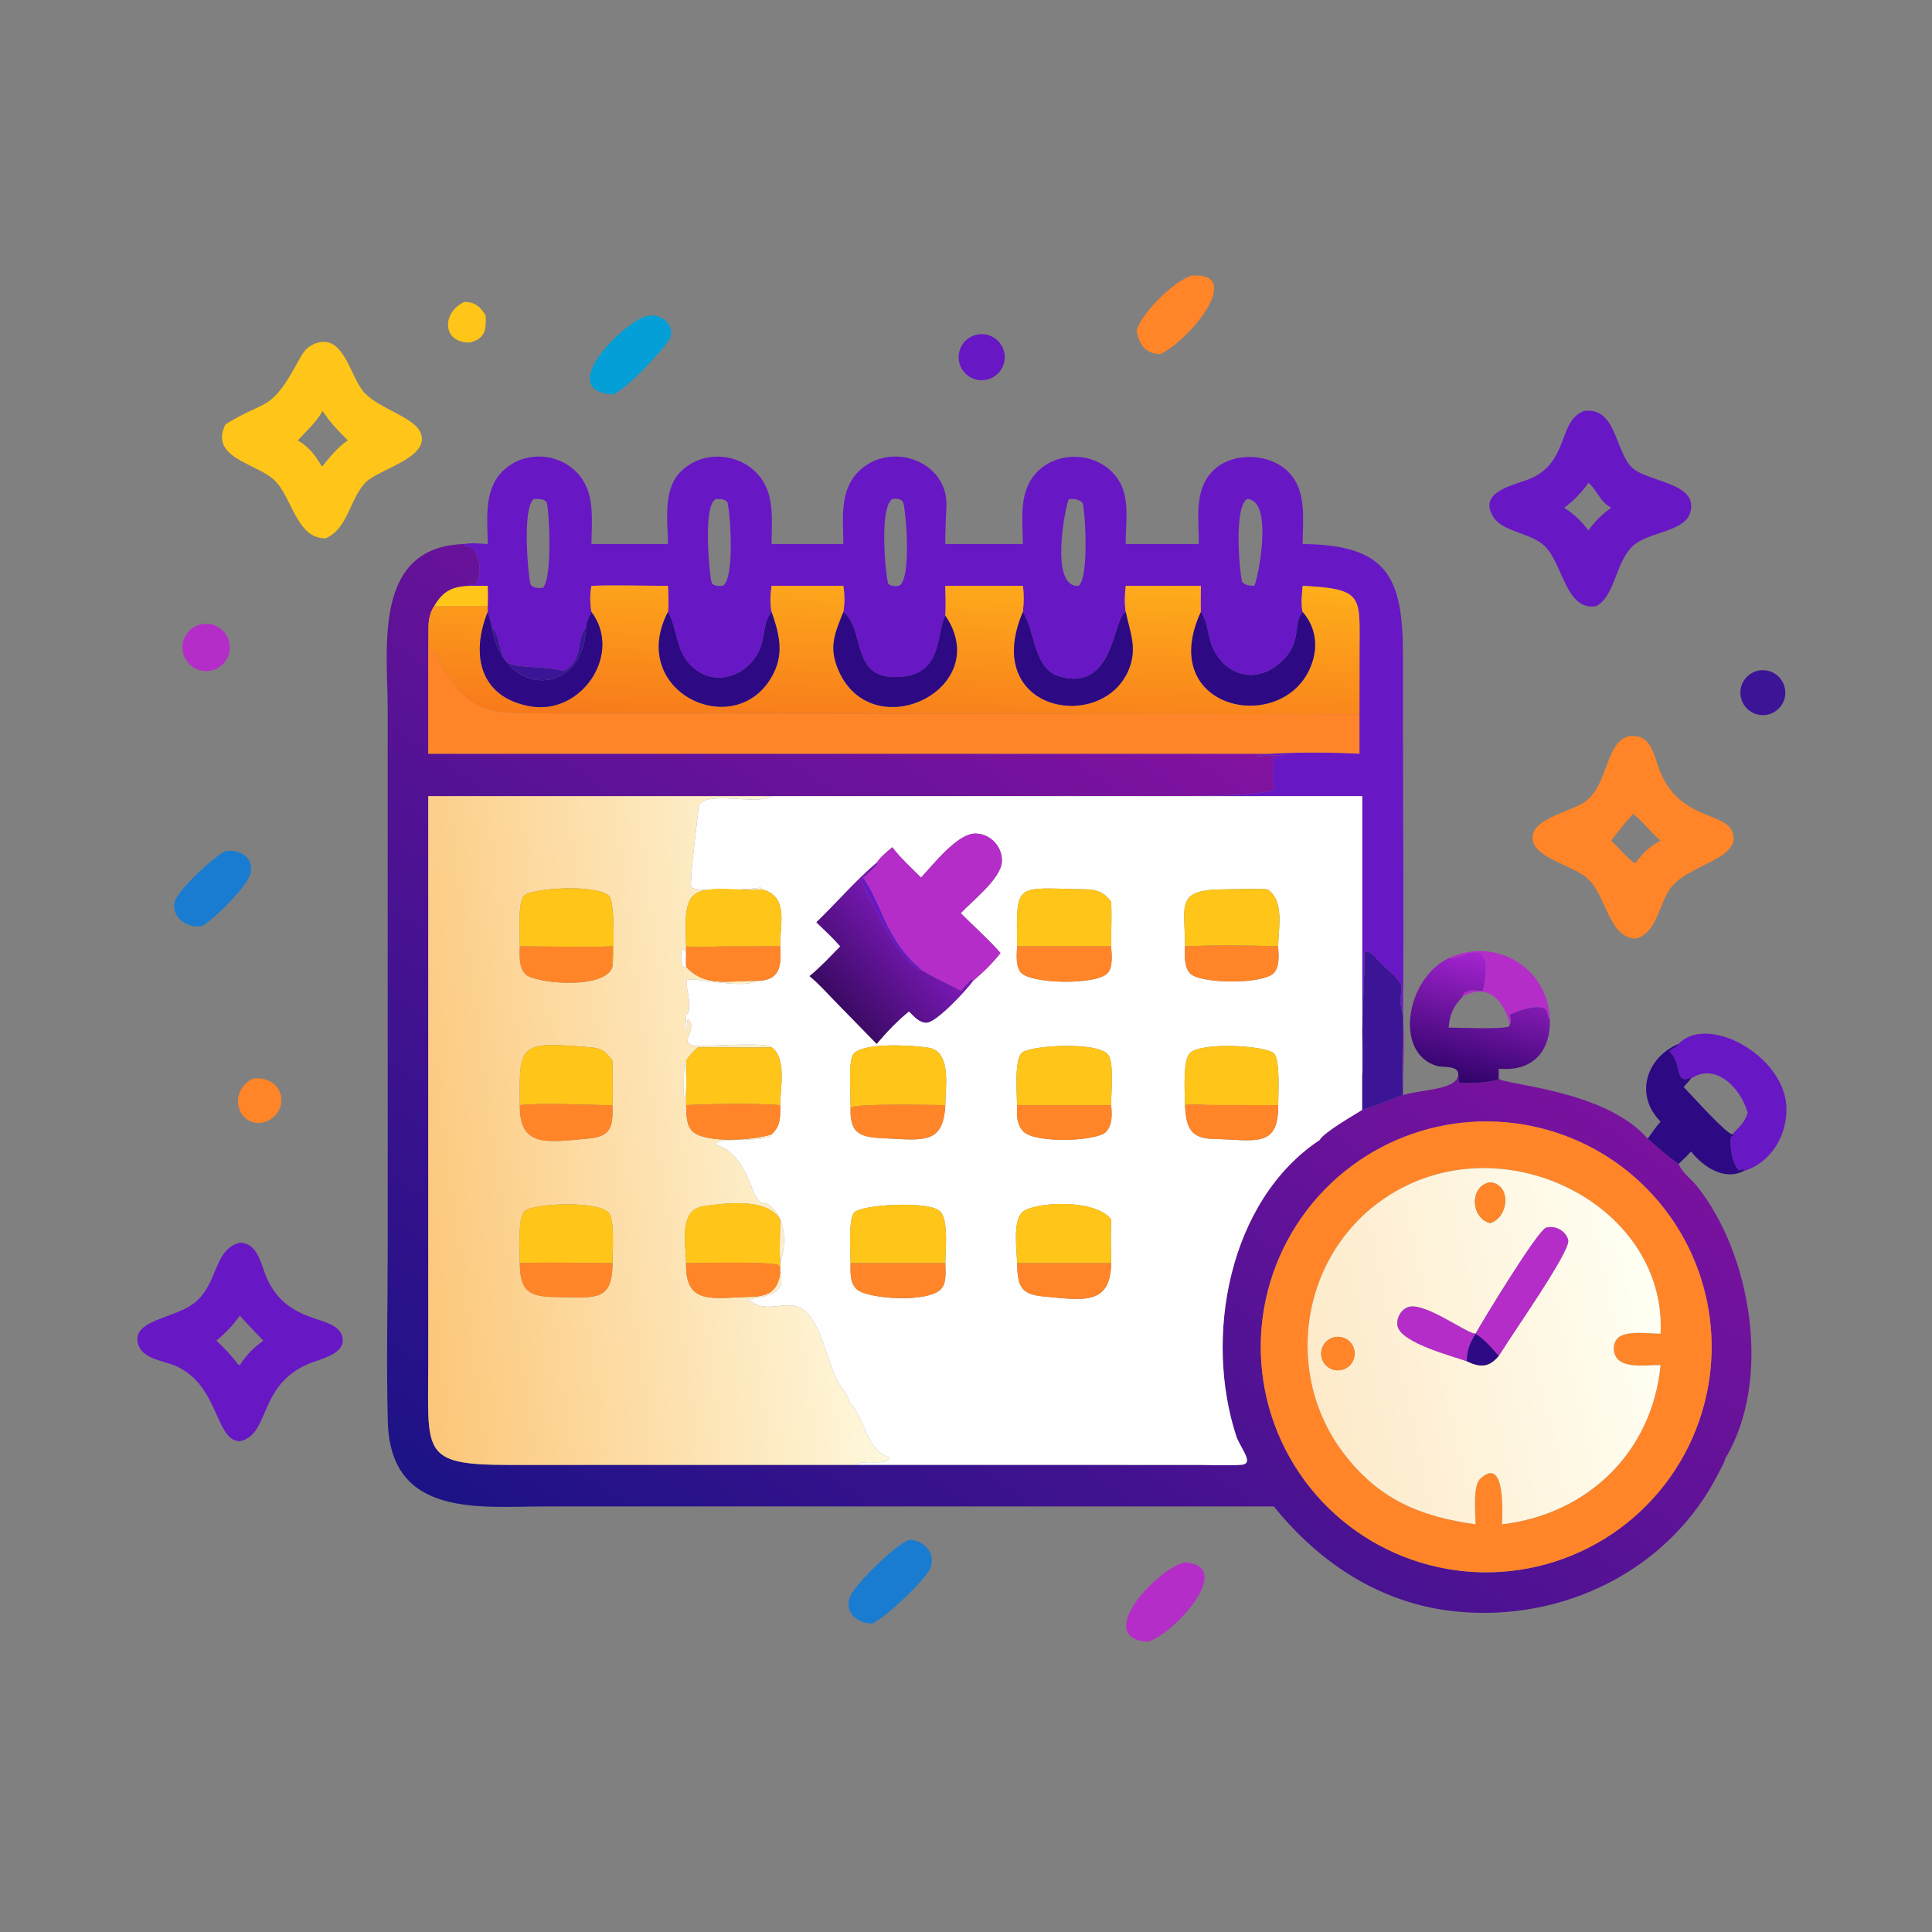 <svg xmlns="http://www.w3.org/2000/svg" width="1024" height="1024"><rect width="100%" height="100%" fill="#808080" stroke="none"/><path fill="#FF8528" d="M602.404 175.35c2.316-9.39 20.988-27.45 29.428-29.29 28.642-1.692-2.404 35.488-17.216 41.722-7.87-.694-10.638-4.936-12.212-12.431z"/><path fill="#FFC518" d="M249.042 181.553c-14.794.246-15.058-15.982-2.914-21.514 5.502-.068 8.544 2.543 11.292 7.25.276 7.644-.182 12.143-8.378 14.264z"/><path fill="#049FD6" d="M324.618 209.088c-32.068-2.29 9.178-41.577 19.544-41.8 8.036-1.063 13.96 6.874 10.616 12.618-3.174 5.455-23.5 27.416-30.16 29.182z"/><path fill="#6817C5" d="M522.24 201.362q-.298.048-.598.08-.298.032-.6.05-.3.018-.602.022-.302.002-.602-.01-.302-.012-.602-.038t-.6-.068q-.298-.042-.594-.098t-.588-.128q-.294-.07-.582-.156-.29-.084-.574-.184-.286-.098-.564-.212-.28-.114-.554-.24-.272-.128-.54-.268-.266-.14-.526-.293-.26-.153-.512-.319-.25-.166-.494-.344-.244-.178-.478-.368-.234-.19-.458-.391t-.438-.413q-.214-.212-.418-.435-.204-.222-.396-.454-.192-.232-.374-.474-.18-.24-.348-.49-.168-.25-.324-.509-.156-.258-.3-.523-.142-.265-.272-.537-.13-.272-.246-.55-.116-.279-.218-.562-.102-.284-.19-.572-.09-.288-.162-.58-.074-.293-.134-.588-.06-.296-.104-.594t-.074-.598q-.03-.3-.046-.601-.014-.301-.014-.603 0-.301.014-.602t.044-.601q.03-.3.074-.598t.104-.594q.058-.295.132-.588.074-.292.162-.58.086-.289.188-.572.102-.284.218-.562.116-.279.246-.55.13-.273.272-.539.142-.265.298-.523t.324-.508q.168-.25.35-.492.18-.242.372-.474.192-.232.394-.455.204-.222.418-.435.214-.212.438-.413.224-.202.458-.392t.478-.368q.242-.179.494-.345.252-.166.51-.32.26-.153.526-.293.268-.141.54-.268.274-.127.554-.241.278-.113.562-.213.286-.1.574-.185.29-.086.582-.157.294-.07.59-.127.296-.057.594-.099.296-.041.592-.068.296-.027.594-.04.298-.012.596-.01t.594.019q.298.016.594.047t.59.077q.296.045.588.105.29.06.58.134.288.074.572.162.286.088.566.19.28.101.554.217.274.115.544.243.268.129.53.27.262.142.518.296.254.154.502.32.246.167.484.345.24.178.47.368.23.19.45.39t.43.412q.21.21.41.432.198.221.388.452.188.23.366.47.176.24.342.487.164.248.318.504.152.255.292.518.142.263.268.532.128.27.242.545.114.275.214.555.1.28.188.566.086.285.158.574.074.288.132.58.058.293.102.587.044.295.074.591.03.297.044.594.016.298.016.596.002.297-.012.595t-.042.594q-.028.297-.072.591-.042.295-.1.588-.056.292-.128.581-.072.29-.156.575-.086.285-.186.566-.098.281-.21.557-.114.276-.24.545-.126.27-.264.534-.14.263-.292.52-.152.256-.316.505-.164.248-.34.489-.176.24-.364.471-.186.232-.386.454-.198.222-.406.434-.21.212-.43.414-.218.201-.448.392-.228.19-.466.37-.238.18-.484.347-.246.167-.502.323-.254.155-.514.297-.262.144-.53.272-.268.13-.542.248-.274.116-.554.218-.28.104-.564.194-.284.088-.572.164-.288.074-.58.136-.292.062-.586.108z"/><path fill="#FFC518" d="M119.515 224.892c22.59-13.946 23.683-5.776 39.322-34.77 2.525-4.68 4.696-6.994 9.779-8.569 14.112-3.539 17.024 18.661 24.654 26.729 7.842 8.29 25.384 12.626 29.312 20.398 6.854 13.56-21.844 19.844-28.827 27.034-8.438 8.686-9.293 24.666-21.224 29.602-15.52.254-17.732-22.236-27.327-31.034-9.662-8.858-34.46-11.684-25.69-29.39zm51.473-7.058c-3.41 5.932-8.506 10.618-13.156 15.558 4.67 2.826 8.26 6.468 11.085 11.142l1.571 2.566.5-.102c4.073-5.054 7.969-9.89 13.375-13.606-4.996-4.928-9.51-9.648-13.375-15.558z"/><path fill="#6817C5" d="M846.138 321.254c-16.33 2.864-17.67-22.734-27.692-32.104-7.136-6.674-21.726-7.286-26.702-14.766-8.728-13.122 9.168-16.918 17.716-20.05 22.626-8.288 15.864-31.404 30.172-36.5 16.6-2.254 16.264 19.968 24.724 29.338 7.754 8.59 36.256 8.094 31.506 24.526-2.946 10.192-22.422 10.296-30.18 17.476-9.694 8.97-9.372 26.244-19.544 32.08zm-4.226-65.39c-3.538 5.126-7.85 9.504-12.816 13.266 5.25 3.348 9.036 7.082 12.816 12.008 3.532-4.972 7.11-8.498 12.08-12.008-6.376-3.574-7.39-9.33-12.08-13.266zm-595.784 32.474c3.872-.758 8.434-.178 12.374 0-.076-12.94-2.25-28.286 7.67-38.354 10.686-10.846 28.892-10.56 39.46.336 10.072 10.384 7.94 24.784 7.842 38.018h40.544c-.076-12.57-2.818-28.93 6.92-38.504 11.184-10.992 29.788-10.142 40.378 1.152 9.598 10.238 7.644 24.464 7.636 37.352h38.058c-.07-13.168-2.24-28.044 7.918-38.294 16.536-16.686 47.674-5.926 46.7 18.26-.27 6.722-.644 13.298-.608 20.034h41.118c-.094-13.396-2.514-28.282 7.996-38.62 10.718-10.542 29.312-9.988 39.624.792 10.122 10.582 6.762 24.644 6.896 37.828h38.748c.054-13.03-2.716-28.31 7.252-38.574 10.296-10.602 30.66-9.806 40.658.814 9.402 9.99 7.19 25.172 7.104 37.76 44.58.462 53.198 17.024 53.196 58.946l-.01 42.742c-.012 48.65.558 97.368-.012 146.012v1.806c-4.984-16.05 6.732-11.35-10.978-26.538-1.498-1.284-7.356-9.258-9.286-6.192-.174 13.772-1.098 27.266-1.27 40.694-.098 7.766.936 16.376-.028 24.008V421.982H554.634c.5-.43 58.622.26 71.604-.05 9.658-.232 47.97-.044 49.244-4.284-2.632-6.604 1.418-12.644-1.504-14.994 1.862-2.61 5.118-2.304 8.034-2.558-7.72-.092-26.814 2.018-8.786-.598 12.584-.852 34.884-.782 47.308 0v-20.962l.036-32.192c-.014-30.348 2.904-34.15-30.154-35.84-.288 4.338-1.05 9.56 0 13.83-5.86 6.734.932 17.582-14.082 28.68-14.448 10.678-30.972 2.076-35.198-14.518-1.222-4.804-1.648-10.036-4.646-14.162-.236-4.614.016-9.216 0-13.83h-39.836c-.486 4.81-.706 9.026 0 13.83-7.018 3.718-5.864 41.83-34.374 34.438-14.806-3.84-13.248-23.802-20.142-34.438.552-4.81.654-9.038 0-13.83H501.02c.15 5.26.358 10.496 0 15.752-5.106 10.338-1.114 31.694-25.18 32.608-25.38.964-16.882-24.676-28.83-34.53.77-4.89.698-8.942 0-13.83h-38.058c-.666 4.912-.886 8.932 0 13.83l-.38.488c-3.528 4.614-3.256 10.138-4.636 15.57-3.984 15.684-22.272 24.832-35.704 14.156-10.706-8.51-8.762-21.29-14.214-30.214.592-4.516.196-9.286 0-13.83-13.48.02-27.08-.478-40.544 0-.848 4.93-.798 8.888 0 13.83-1.376 2.686-2.834 5.474-2.912 8.56-5.756 5.748-.474 15.682-11.552 22.832-9.392-2.874-24.138-1.41-29.212-4.168-5.496-2.99-4.504-15.398-8.976-18.664-.626-2.938-1.3-5.73-2.32-8.56v-3.08c.126-3.6.138-7.15 0-10.75-3.144-.09-6.314-.004-9.46 0l-.46-.534.35-.424 2.662.09c3.76-2.092 4.182-19.93-4.736-20.188l-.678-.016-.052-1.094zm133.434-23.852c-7.586 2.98-3.2 43.122-2.304 44.498 1.18 1.812 3.914 1.68 5.84 1.52 6.468-3.736 3.976-39.044 2.448-44.354-1.634-1.67-3.164-1.64-5.414-1.662l-.57-.002zm-96.63 0c-6.618 5.136-2.648 44.144-1.614 45.448 1.476 1.86 4.196 1.86 6.356 1.632 5.256-4.612 3.494-41.424 2.022-45.496-1.818-1.782-3.664-1.61-6.056-1.594l-.708.01zm190.022 0c-7.4 4.824-3.24 43.454-2.122 44.884 1.104 1.412 4.046 1.364 5.738 1.134 6.974-3.928 3.316-42.348 2.062-44.408-1.196-1.958-3.68-1.876-5.678-1.61zm188.126 0c-7.146 3.888-4.26 38.19-2.69 43.916 1.694 1.998 3.93 1.964 6.318 2.102 1.53-1.134 10.942-45.398-3.628-46.018zm-94.504 0c-1.62 2.13-10.79 47.186 5.064 46.018 5.654-3.86 3.602-39.822 2.128-43.926-2.132-2.2-4.384-2.1-7.192-2.092z"/><defs><linearGradient id="a" gradientUnits="userSpaceOnUse" x1="169.131" y1="434.385" x2="333.799" y2="195.045"><stop offset="0" stop-color="#1C1286"/><stop offset="1" stop-color="#8412A1"/></linearGradient></defs><path fill="url(#a)" transform="scale(2)" d="M337.588 399.223l-193.022-.001c-17.214.002-41.09 3.151-41.786-22.402-.422-15.484-.032-31.083-.032-46.58l-.006-142.182c0-16.341-4.088-43.208 20.322-43.889l.026.547.339.008c4.459.129 4.248 9.048 2.368 10.094l-1.331-.045-.175.212.23.267c-4.773.189-7.094 1.41-9.453 5.375-2.172 3.09-1.358 7.221-1.577 10.805v28.317h223.122c-9.014 1.308.533.253 4.393.299-1.458.127-3.086-.026-4.017 1.279 1.461 1.175-.564 4.195.752 7.497-.637 2.12-19.793 2.026-24.622 2.142-6.491.155-35.552-.19-35.802.025H113.491l.005 150.121c-.001 23.752-2.093 27.097 21.168 27.101l92.177-.007.078-.002 90.458.011c3.756.012 7.606.229 11.351-.011 3.698-.156.62-3.523-.983-7.236-8.829-26.495-2.172-62.789 21.969-78.845 1.157-2.089 9.002-6.535 11.3-8.002 3.624-1.017 7.246-2.616 10.781-3.922-.401-7.016.033-14.231 0-21.277v-.903c.426 7.311-.009 14.839 0 22.18 4.811-1.488 14.149-1.304 14.666-5.291l.1 1.927c2.497.505 7.679-.008 10.155-.587l.466-.405c1.261 1.668 28.155 2.876 39.471 15.915 1.097 1.093 7.241 6.276 8.21 6.679.821 2.217 3.327 4.009 4.795 5.836 14.595 18.162 20.03 51.725 7.528 72.273-.19 1.033-1.004 2.36-1.476 3.313-12.99 26.207-41.5 40.195-70.26 37.158-19.527-2.061-35.772-12.776-47.862-27.794zm114.608-29.405q.244-1.105.446-2.219.202-1.114.362-2.234.16-1.121.277-2.247.117-1.125.192-2.255.074-1.129.106-2.261.031-1.131.02-2.263t-.065-2.262q-.055-1.131-.151-2.259-.097-1.127-.237-2.25-.139-1.124-.322-2.241-.181-1.117-.406-2.226-.224-1.11-.49-2.21-.266-1.1-.573-2.19-.308-1.089-.657-2.166-.348-1.077-.737-2.139-.389-1.063-.818-2.111-.429-1.047-.898-2.078-.468-1.03-.976-2.042-.507-1.012-1.052-2.004t-1.127-1.962q-.582-.971-1.201-1.919-.619-.948-1.273-1.871-.654-.924-1.342-1.822-.689-.899-1.411-1.77-.722-.872-1.477-1.715-.755-.844-1.541-1.659-.786-.814-1.602-1.598-.816-.784-1.662-1.537-.845-.752-1.719-1.472-.873-.72-1.773-1.407-.9-.686-1.825-1.338-.926-.652-1.875-1.268t-1.921-1.196q-.972-.58-1.966-1.123-.993-.543-2.006-1.047-1.013-.505-2.045-.971-1.031-.466-2.08-.892-1.048-.427-2.112-.813-1.064-.387-2.142-.733-1.077-.346-2.167-.651-1.091-.304-2.191-.568-1.101-.263-2.211-.485-1.11-.221-2.228-.4-1.117-.18-2.241-.316-1.123-.137-2.251-.231t-2.259-.146q-1.131-.051-2.263-.06-1.132-.008-2.263.026-1.131.035-2.26.112-1.13.077-2.255.197-1.126.12-2.246.282-1.12.163-2.233.368-1.113.204-2.218.451-1.105.247-2.199.535-1.095.289-2.178.619-1.082.329-2.152.7-1.069.37-2.124.781-1.055.411-2.093.861-1.039.451-2.059.94-1.021.489-2.022 1.017-1.001.528-1.982 1.093-.981.565-1.939 1.167-.959.602-1.894 1.24-.935.638-1.845 1.311-.966.714-1.902 1.466-.936.752-1.841 1.541-.905.789-1.778 1.614-.873.824-1.712 1.684-.839.859-1.642 1.751-.804.892-1.571 1.816-.767.924-1.497 1.877-.729.954-1.42 1.937-.69.982-1.341 1.991-.65 1.01-1.26 2.044-.609 1.035-1.176 2.093-.568 1.059-1.092 2.139-.525 1.08-1.005 2.181-.481 1.1-.917 2.219-.436 1.119-.826 2.254-.391 1.136-.735 2.286-.345 1.15-.643 2.313-.299 1.163-.55 2.338-.251 1.174-.455 2.357-.204 1.184-.36 2.374-.156 1.191-.264 2.387-.108 1.196-.168 2.395-.06 1.199-.072 2.4-.012 1.201.025 2.401.036 1.2.121 2.398.085 1.198.217 2.391.133 1.194.314 2.381.18 1.187.408 2.366.229 1.179.504 2.348.275 1.168.597 2.325.322 1.157.691 2.3.368 1.143.782 2.27.414 1.127.873 2.237.459 1.109.962 2.2.503 1.09 1.049 2.159.547 1.07 1.136 2.116.589 1.046 1.219 2.068.631 1.022 1.302 2.018.671.996 1.382 1.964.71.967 1.459 1.906.749.939 1.535 1.846.786.908 1.608 1.784.822.875 1.679 1.717.856.842 1.745 1.648.89.807 1.811 1.577.921.77 1.873 1.503.951.733 1.931 1.426.98.694 1.988 1.348 1.007.654 2.039 1.267 1.033.612 2.089 1.183 1.057.571 2.135 1.099 1.079.528 2.178 1.012t2.216.924q1.117.44 2.252.834 1.134.394 2.283.743 1.149.348 2.311.65 1.162.302 2.336.557 1.173.256 2.356.463 1.182.208 2.373.368 1.19.16 2.385.272 1.196.112 2.395.176 1.199.064 2.4.08 1.2.016 2.401-.017 1.2-.032 2.398-.113 1.198-.081 2.392-.21 1.194-.128 2.381-.305 1.188-.177 2.368-.401 1.179-.224 2.349-.496 1.17-.271 2.328-.59 1.157-.318 2.302-.682 1.144-.365 2.272-.775 1.129-.41 2.24-.865 1.111-.456 2.203-.955 1.092-.5 2.163-1.043 1.071-.543 2.119-1.128 1.049-.586 2.073-1.213 1.024-.627 2.021-1.295.998-.668 1.969-1.375.97-.708 1.911-1.454.941-.745 1.852-1.528.91-.783 1.788-1.603.878-.818 1.723-1.672.844-.854 1.654-1.741.809-.886 1.582-1.805.774-.919 1.509-1.868.736-.949 1.433-1.927.697-.977 1.354-1.982.657-1.005 1.274-2.036.616-1.031 1.19-2.085.574-1.055 1.106-2.131.531-1.077 1.019-2.174.488-1.098.931-2.214.444-1.116.842-2.248.398-1.133.75-2.281.352-1.148.658-2.309.306-1.162.565-2.334z"/><defs><linearGradient id="b" gradientUnits="userSpaceOnUse" x1="235.91" y1="194.071" x2="238.31" y2="149.751"><stop offset="0" stop-color="#F87A1B"/><stop offset="1" stop-color="#FEAE1B"/></linearGradient></defs><path fill="url(#b)" transform="scale(2)" d="M113.491 171.432c.219-3.584-.595-7.715 1.577-10.805 1.381.168 2.718-.057 4.102-.059l10.081.059v1.54c-4.491 11.099-2.302 22.679 11.393 25.027 13.503 2.314 24.424-13.938 16.093-25.027-.399-2.471-.424-4.45 0-6.915 6.732-.239 13.532.01 20.272 0 .098 2.272.296 4.657 0 6.915-11.113 21.562 18.795 35 28.04 16.156 2.709-5.52 1.361-10.645-.573-16.156-.443-2.449-.333-4.459 0-6.915h19.029c.349 2.444.385 4.47 0 6.915-2.269 5.661-3.921 9.309-1.358 15.325 8.888 20.859 41.596 5.098 28.363-14.364.179-2.628.075-5.246 0-7.876h20.559c.327 2.396.276 4.51 0 6.915-11.337 26.751 21.552 32.26 28.193 14.945 2.12-5.527.203-9.553-.935-14.945-.353-2.402-.243-4.51 0-6.915h19.918c.008 2.307-.118 4.608 0 6.915-11.912 25.815 21.162 32.78 28.955 14.832 2.236-5.149 1.693-10.601-1.992-14.832-.525-2.135-.144-4.746 0-6.915 16.529.845 15.07 2.746 15.077 17.92l-.018 16.096-169.283-.18c-15.518-.023-31 .15-46.521-.047-13.228-.168-19.358 1.091-27.366-12.647-1.046-1.795-1.917-3.664-3.606-4.962z"/><path fill="#FFC518" d="M230.136 321.254c4.718-7.93 9.36-10.372 18.906-10.75 3.146-.004 6.316-.09 9.46 0 .138 3.6.126 7.15 0 10.75l-20.162-.118c-2.768.004-5.442.454-8.204.118z"/><path fill="#2D0983" d="M313.474 324.334c16.662 22.178-5.18 54.682-32.186 50.054-27.39-4.696-31.768-27.856-22.786-50.054 1.02 2.83 1.694 5.622 2.32 8.56 6.038 37.144 48.5 36.644 49.74 0 .078-3.086 1.536-5.874 2.912-8.56zm133.536 0c11.948 9.854 3.45 35.494 28.83 34.53 24.066-.914 20.074-22.27 25.18-32.608 26.466 38.924-38.95 70.446-56.726 28.728-5.126-12.032-1.822-19.328 2.716-30.65zm95.128 0c6.894 10.636 5.336 30.598 20.142 34.438 28.51 7.392 27.356-30.72 34.374-34.438 2.276 10.784 6.11 18.836 1.87 29.89-13.282 34.63-79.06 23.612-56.386-29.89zm94.352 0c2.998 4.126 3.424 9.358 4.646 14.162 4.226 16.594 20.75 25.196 35.198 14.518 15.014-11.098 8.222-21.946 14.082-28.68 7.37 8.462 8.456 19.366 3.984 29.664-15.586 35.896-81.734 21.966-57.91-29.664zm-282.472 0c5.452 8.924 3.508 21.704 14.214 30.214 13.432 10.676 31.72 1.528 35.704-14.156 1.38-5.432 1.108-10.956 4.636-15.57l.38-.488c3.868 11.022 6.564 21.272 1.146 32.312-18.49 37.688-78.306 10.812-56.08-32.312z"/><path fill="#B52DC8" d="M111.79 355.45q-.406.084-.818.14-.41.058-.825.086-.414.03-.829.032-.415.002-.83-.024-.414-.026-.825-.078-.412-.052-.82-.132-.407-.08-.808-.188-.4-.106-.794-.238-.393-.134-.777-.292-.384-.158-.756-.342-.372-.184-.731-.392-.36-.208-.704-.438-.345-.232-.674-.486-.329-.252-.64-.528-.311-.274-.604-.568-.292-.294-.565-.608-.272-.314-.523-.644t-.48-.676q-.229-.346-.434-.708-.205-.36-.386-.734-.181-.374-.337-.758-.156-.384-.286-.778-.13-.394-.234-.796-.104-.402-.181-.81-.077-.408-.127-.82t-.073-.826q-.022-.416-.017-.83.004-.416.037-.83.032-.412.091-.824.06-.41.146-.816.087-.406.2-.806.113-.4.253-.79.139-.39.304-.772.165-.38.354-.75.19-.37.404-.726.213-.354.45-.696.237-.34.496-.666.258-.324.538-.63.28-.308.579-.594.3-.288.617-.556.318-.266.652-.512.335-.246.685-.47.35-.222.714-.422.364-.198.74-.374.377-.174.764-.324.387-.15.783-.274.397-.124.8-.22.404-.098.813-.168.3-.052.603-.088.302-.038.606-.06t.609-.03q.305-.008.61 0 .304.008.608.03t.607.058q.302.038.603.088.3.052.598.118.297.066.592.146.294.08.583.176.29.094.575.202.285.108.564.23.28.124.552.258.273.136.54.286.265.148.524.31.259.16.509.334.25.174.492.36t.474.384q.232.196.455.404.222.21.435.428.212.218.413.448.201.228.391.468.19.238.368.486.178.246.344.502.166.256.32.52.152.262.293.534.14.27.267.548.127.276.24.56.114.282.213.57.1.288.185.582.086.292.157.588.07.296.127.596.057.3.099.602t.07.606q.026.302.039.608.012.304.01.608-.002.306-.02.61-.016.304-.048.608-.032.302-.079.604-.046.3-.107.6-.061.298-.137.594-.076.294-.165.586-.09.292-.194.578-.104.286-.222.568-.117.282-.248.556-.131.276-.276.544-.144.268-.301.53-.158.26-.327.514-.17.254-.352.498-.182.244-.375.48-.194.236-.398.462-.205.226-.42.442-.216.214-.441.42-.226.204-.461.398-.236.194-.48.376-.245.182-.498.352-.253.17-.514.328-.26.158-.529.302-.268.146-.543.276-.275.132-.556.25t-.568.222q-.286.104-.578.194-.29.09-.586.166-.295.076-.594.138z"/><path fill="#3C1596" d="M260.822 332.894c4.472 3.266 3.48 15.674 8.976 18.664 5.074 2.758 19.82 1.294 29.212 4.168 11.078-7.15 5.796-17.084 11.552-22.832-1.24 36.644-43.702 37.144-49.74 0z"/><path fill="#FF8528" d="M226.982 342.864c3.378 2.596 5.12 6.334 7.212 9.924 16.016 27.476 28.276 24.958 54.732 25.294 31.042.394 62.006.048 93.042.094l338.566.36v20.962c-12.424-.782-34.724-.852-47.308 0H226.982v-56.634z"/><path fill="#3C1596" d="M936.216 378.894q-.29.046-.584.078-.292.032-.586.048-.292.018-.588.02-.294.002-.588-.01t-.586-.038q-.294-.026-.584-.066-.292-.042-.58-.096-.29-.056-.576-.126-.286-.068-.568-.152-.282-.084-.56-.18-.278-.098-.55-.208-.272-.112-.54-.236-.266-.124-.526-.26-.26-.138-.514-.288-.252-.148-.498-.312-.246-.162-.482-.336-.238-.174-.466-.358-.228-.186-.448-.382-.218-.198-.428-.404-.208-.208-.406-.424-.2-.218-.386-.444-.188-.228-.364-.462-.176-.236-.34-.48-.166-.244-.316-.496-.152-.252-.292-.512-.14-.258-.266-.524t-.24-.538q-.112-.272-.212-.548-.1-.276-.186-.558-.086-.282-.158-.566-.072-.286-.128-.574-.058-.29-.102-.58-.044-.29-.072-.584-.03-.292-.044-.586-.014-.294-.014-.588t.014-.588q.016-.294.044-.586.03-.294.072-.584.044-.292.102-.58.058-.288.13-.574.072-.284.158-.566.086-.282.186-.558.098-.278.212-.548.114-.272.24-.538t.266-.524q.14-.26.292-.512.152-.252.316-.496t.34-.478q.176-.236.364-.464.188-.226.386-.442.198-.218.408-.424.208-.208.428-.404.218-.196.448-.382.228-.186.464-.36.238-.174.484-.336.246-.162.498-.312.254-.148.514-.286.26-.136.528-.26.266-.124.538-.236.274-.11.55-.208.278-.096.56-.18.282-.082.568-.152.286-.07.576-.124.288-.056.58-.096.634-.088 1.276-.108.64-.022 1.28.028.638.048 1.268.166.632.116 1.246.3t1.204.432q.59.25 1.152.56.56.31 1.084.68.524.368 1.006.792.482.424.914.896.434.472.814.988.38.516.702 1.07.324.554.584 1.14.262.586.458 1.196.198.61.328 1.238.13.626.192 1.264t.056 1.28q-.006.522-.056 1.044-.052.52-.148 1.034t-.238 1.018q-.142.502-.326.992-.184.49-.412.96-.226.472-.494.92-.268.45-.574.874-.304.424-.646.82-.342.396-.718.762-.374.364-.78.694-.406.33-.838.624-.434.292-.89.546-.458.256-.934.468-.478.214-.972.384t-1.002.298q-.508.126-1.024.208z"/><path fill="#FF8528" d="M867.028 497.484c-14.348-.4-15.514-22.37-25.266-31.578-7.264-6.856-27.038-10.848-29.22-19.952-2.848-11.886 19.672-15.286 27.78-21.178 12.32-8.952 10.556-32.176 23.468-34.64 11.322-.93 12.434 9.11 15.66 17.654 10.334 27.354 35.454 22.194 38.93 33.648 4.13 13.6-21.678 16.464-31.852 27.924-7.348 8.276-7.68 25.076-19.5 28.122zm-1.578-66.134c-3.91 4.654-7.852 9.272-11.458 14.17 3.942 3.938 7.704 8.284 12.016 11.812l1.02-.08c3.81-5.214 7.396-8.652 13.118-11.732-4.872-3.952-10.36-11.202-14.696-14.17z"/><defs><linearGradient id="c" gradientUnits="userSpaceOnUse" x1="104.803" y1="308.4" x2="223.28" y2="292.892"><stop offset="0" stop-color="#FCC678"/><stop offset="1" stop-color="#FEF8DD"/></linearGradient></defs><path fill="url(#c)" transform="scale(2)" d="M113.491 210.991h90.985c-4.041 2.583-17.528-1.775-19.392 2.696.223.715-2.337 18.024-1.929 21.489 1.757 1.333 15.242.563 18.372.066l.379.168.039.267c-4.821.831-15.388-1.932-18.677 2.16-2.213 2.754-1.448 9.582-1.45 12.958v1.764c-1.563-3.898-2.032 5.005 0 3.653 5.07 5.585 11.566 3.6 18.35 3.749-3.095 2.304-17.104-1.249-18.259-.18-.019 2.518 1.33 6.382.452 8.69l-.459.267c-.059.929-.338 3.809-.28 4.285l.354-.121c.074-.632.006-2.477.406-2.802 3.231 3.443-5.126 7.574 5.087 7.066 2.196-.109 16.282-.881 17.007.362-6.47.178-12.957-.052-19.43 0-1.349 1.068-2.339 2.132-3.228 3.623l-.353.158c-.215.967-.652 14.924.353 7.65.039 1.31.039 2.604 0 3.914.123 2.258-.054 5.369 1.792 7.027 3.456 3.105 15.951 2.341 20.866.723l-.135.435c-3.192 1.647-13.573.341-14.749 2.048.793.707 1.849.781 2.716 1.382 7.614 5.286 6.34 14.994 10.996 14.518 5.104 3.283 5.174 10.533 3.466 15.748-.272-3.831-.027-7.748 0-11.591-3.486-5.698-14.042-4.387-20.188-3.539-6.928.956-4.803 10.092-4.764 15.13-.281 11.408 7.385 9.124 16.97 8.935 4.801-.095 7.31-1.448 7.982-6.318 1.936 6.636-6.131 6.073-8.678 7.212l-.063.342.385.175.48-.447.174.323c5.967 3.97 11.73-3.128 16.631 5.432 2.762 4.826 3.797 10.741 6.348 15.763 1.025 2.017 2.518 3.15 3.064 5.439 4.199 4.179 4.102 12.477 10.644 14.686-.807 2.36-6.797.283-8.836 1.908l-.078.002-92.177.007c-23.261-.004-21.169-3.349-21.168-27.101l-.005-150.121zm48.818 45.221c.41-3.043.657-17.068-.824-18.692-3.005-3.293-20.489-2.244-22.618-.136-1.707 1.69-1.118 10.669-1.103 13.411-.026 2.362-.351 5.647 1.56 7.443 2.546 2.393 21.033 4.169 22.985-2.026zm0 24.939c-1.401-2.006-2.615-3.315-5.243-3.545-19.77-1.73-19.433-1.09-19.302 15.267-.118 11.398 7.304 9.821 18.304 8.84 6.104-.545 6.359-3.463 6.241-8.84.177-3.88.009-7.835 0-11.722zm0 53.603c.02-2.755.632-11.518-.984-13.359-2.892-3.295-20.319-2.505-22.339-.361-1.878 1.994-1.235 10.821-1.222 13.72.036 7.499 2.457 8.972 9.944 8.983 9.493.014 14.642 1.571 14.601-8.983z"/><path fill="#FEFEFE" d="M408.952 421.982h313.076v166.26c-4.596 2.934-20.286 11.826-22.6 16.004-48.282 32.112-61.596 104.7-43.938 157.69 3.206 7.426 9.362 14.16 1.966 14.472-7.49.48-15.19.046-22.702.022l-180.916-.022c4.078-3.25 16.058.904 17.672-3.816-13.084-4.418-12.89-21.014-21.288-29.372-1.092-4.578-4.078-6.844-6.128-10.878-5.102-10.044-7.172-21.874-12.696-31.526-9.802-17.12-21.328-2.924-33.262-10.864l-.348-.646-.96.894-.77-.35.126-.684c5.094-2.278 21.228-1.152 17.356-14.424v-5.234c3.416-10.43 3.276-24.93-6.932-31.496-9.312.952-6.764-18.464-21.992-29.036-1.734-1.202-3.846-1.35-5.432-2.764 2.352-3.414 23.114-.802 29.498-4.096l.27-.87c4.904-4.558 4.624-9.178 4.588-15.5-.06-8.534 3.598-24.876-4.588-30.69-1.45-2.486-29.622-.942-34.014-.724-20.426 1.016-3.712-7.246-10.174-14.132-.8.65-.664 4.34-.812 5.604l-.708.242c-.116-.952.442-6.712.56-8.57l.918-.534c1.756-4.616-.942-12.344-.904-17.38 2.31-2.138 30.328 4.968 36.518.36 12.874.068 13.95-7.198 13.204-18.332-.312-11.764 4.844-26.286-9.65-30.236l-.078-.534-.758-.336c-6.26.994-33.23 2.534-36.744-.132-.816-6.93 4.304-41.548 3.858-42.978 3.728-8.942 30.702-.226 38.784-5.392zm55.696 35.27c-11.29 9.638-21.222 21.246-31.926 31.574 4.288 4.166 8.734 8.248 12.658 12.764-5.292 5.404-10.432 10.984-16.296 15.774 4.76 3.852 8.96 8.644 13.244 13.024l22.32 22.862c5.244-6.14 10.842-12.13 17.136-17.212 2.536 2.514 5.464 6.1 9.378 5.97 5.282-.178 21.176-17.376 24.536-22.086 5.162-4.308 10.484-9.516 14.588-14.804-6.354-7.34-14.224-14.152-21.046-21.14 6.174-6.536 21.284-18.294 21.78-27.254.442-8-6.292-15.128-14.346-14.916-9.544.252-22.196 16.622-28.5 23.312-5.254-5.284-10.68-10.078-15.22-16.054-3.036 2.498-6.046 4.92-8.306 8.186zm212.818 44.338c.06-9.416 3.488-24.354-5.748-30.236-7.464-.404-14.988-.01-22.464.006-26.664.06-21.084 8.146-21.192 30.23-.034 4.496-.642 10.744 2.66 14.296 5.216 5.606 38.66 6.016 44.466-.228 3.246-3.492 2.414-9.734 2.278-14.068zm-88.532-23.676c-3.744-4.934-7.44-6.468-13.704-6.568-37.718-.594-36.432-4.456-36.154 30.244-.112 4.106-.914 10.442 1.992 13.854 5.176 6.078 40.036 6.854 46.046.272 2.914-3.192 2.054-10.082 1.82-14.126-.044-7.88.392-15.804 0-23.676zM501.02 585.746c.028-8.956 3.542-28.346-8.788-30.408-6.862-1.146-34.454-3.27-39.902 3.32-3.01 3.64-1.286 23.788-1.522 29.584-.212 14.216 7.126 14.556 19.766 15.168 19.23.932 29.452 2.836 30.446-17.664zm87.914 0c-.11-5.68 1.668-22.452-1.572-26.7-5.488-7.192-41.716-5.02-45.85-.954-3.998 3.93-2.486 21.922-2.436 27.654-.1 4.97-.46 9.918 3.204 13.848 6.162 6.614 39.054 5.396 43.86.36 3.63-3.804 3.21-9.36 2.794-14.208zm88.532 0c.02-5.56 1.178-23.988-2.242-27.414-4.158-4.166-38.602-6.232-44.62-.106-3.808 3.878-2.552 21.63-2.542 27.52.664 11.604 2.62 17.702 15.316 17.926 21.574.382 34.302 5.296 34.088-17.926zm-88.532 83.762c-.064-7.696-.31-15.5 0-23.182-8.622-11.21-40.076-9.156-46.674-4.216-5.796 4.338-3.226 21.088-3.184 27.398.372 11.188 1.146 16.464 13.708 17.614 21.09 1.932 35.778 5.062 36.15-17.614zm-87.914 0c.056-6.516 1.884-23.01-2.76-27.482-6.012-5.792-41.778-3.528-45.512.6-3.2 3.54-1.984 21.448-1.94 26.882.008 4.584-.474 10.322 3.212 13.78 5.606 5.264 38.124 7.486 44.886-.218 2.922-3.33 2.198-9.418 2.114-13.562z"/><path fill="#B52DC8" d="M464.648 457.252c2.26-3.266 5.27-5.688 8.306-8.186 4.54 5.976 9.966 10.77 15.22 16.054 6.304-6.69 18.956-23.06 28.5-23.312 8.054-.212 14.788 6.916 14.346 14.916-.496 8.96-15.606 20.718-21.78 27.254 6.822 6.988 14.692 13.8 21.046 21.14-4.104 5.288-9.426 10.496-14.588 14.804l-.282-.868c-2.392 1.406-4.32 4.094-6.176 6.148-6.888-4.056-14.264-6.836-21.066-11.206-.984-1.546-3.066-2.82-4.386-4.162-15.198-15.44-16.86-31.442-26.39-44.714 2.682-1.77 5.24-4.624 7.422-7.004l-.172-.864z"/><path fill="#197CD0" d="M107.385 490.744c-8.892 1.802-17.297-5.542-14.527-13.416 2.187-6.218 20.531-23.366 26.657-26.232 7.495-1.082 15.192 3.286 13.319 11.654-1.583 7.068-18.987 23.94-25.45 27.994z"/><defs><linearGradient id="d" gradientUnits="userSpaceOnUse" x1="221.244" y1="265.503" x2="241.463" y2="248.304"><stop offset="0" stop-color="#3A0A63"/><stop offset="1" stop-color="#7618B1"/></linearGradient></defs><path fill="url(#d)" transform="scale(2)" d="M216.361 244.413c5.352-5.164 10.318-10.968 15.963-15.787l.086.432c-1.091 1.19-2.37 2.617-3.711 3.502l-.515.776c3.874 7.306 8.491 18.983 15.301 23.63l.602.032c3.401 2.185 7.089 3.575 10.533 5.603.928-1.027 1.892-2.371 3.088-3.074l.141.434c-1.68 2.355-9.627 10.954-12.268 11.043-1.957.065-3.421-1.728-4.689-2.985-3.147 2.541-5.946 5.536-8.568 8.606l-11.16-11.431c-2.142-2.19-4.242-4.586-6.622-6.512 2.932-2.395 5.502-5.185 8.148-7.887-1.962-2.258-4.185-4.299-6.329-6.382z"/><path fill="#6817C5" d="M488.174 513.996l-1.204-.064c-13.62-9.294-22.854-32.648-30.602-47.26l1.03-1.552c9.53 13.272 11.192 29.274 26.39 44.714 1.32 1.342 3.402 2.616 4.386 4.162z"/><path fill="#FFC518" d="M539.076 501.59c-.278-34.7-1.564-30.838 36.154-30.244 6.264.1 9.96 1.634 13.704 6.568.392 7.872-.044 15.796 0 23.676h-49.858zm138.39 0c-16.196-.54-33.214-.738-49.404 0 .108-22.084-5.472-30.17 21.192-30.23 7.476-.016 15-.41 22.464-.006 9.236 5.882 5.808 20.82 5.748 30.236zm-401.938 0c-.03-5.484-1.208-23.442 2.206-26.822 4.258-4.216 39.226-6.314 45.236.272 2.962 3.248 2.468 31.298 1.648 37.384-.266-3.566-.044-7.252 0-10.834-16.294.546-32.776.022-49.09 0zm88.108 0c.004-6.752-1.526-20.408 2.9-25.916 6.578-8.184 27.712-2.658 37.354-4.32 14.494 3.95 9.338 18.472 9.65 30.236l-31.294.048c-6.256.07-12.372.746-18.61-.048z"/><path fill="#FF8528" d="M628.062 501.59c16.19-.738 33.208-.54 49.404 0 .136 4.334.968 10.576-2.278 14.068-5.806 6.244-39.25 5.834-44.466.228-3.302-3.552-2.694-9.8-2.66-14.296zm-88.986 0h49.858c.234 4.044 1.094 10.934-1.82 14.126-6.01 6.582-40.87 5.806-46.046-.272-2.906-3.412-2.104-9.748-1.992-13.854zm-263.548 0c16.314.022 32.796.546 49.09 0-.044 3.582-.266 7.268 0 10.834-3.904 12.39-40.878 8.838-45.97 4.052-3.822-3.592-3.172-10.162-3.12-14.886zm88.108 0c6.238.794 12.354.118 18.61.048l31.294-.048c.746 11.134-.33 18.4-13.204 18.332-13.568-.298-26.56 3.672-36.7-7.498-.25-2.48-.152-4.828 0-7.306v-3.528z"/><path fill="#FEFEFE" d="M363.636 512.424c-4.064 2.704-3.126-15.102 0-7.306-.152 2.478-.25 4.826 0 7.306z"/><path fill="#3C1596" d="M722.028 569.816c.964-7.632-.07-16.242.028-24.008.172-13.428 1.096-26.922 1.27-40.694 1.93-3.066 7.788 4.908 9.286 6.192 17.71 15.188 5.994 10.488 10.978 26.538.066 14.092-.802 28.522 0 42.554-7.07 2.612-14.314 5.81-21.562 7.844v-18.426z"/><path fill="#B52DC8" d="M767.778 507.86c24.666-11.632 52.836 4.812 53.71 32.718-1.716-2.178-.75-5.784-3.886-6.484-5.186-1.16-12.8 1.474-17.36 3.75.302 1.536.764 3.04.348 4.588l-.348.426c-3.08-12.126-10.998-22.19-24.906-14.744l-.054-.8c1.992-3.316 7.46-2.286 10.694-2.112 1.102-4.382 2.496-14.208.482-17.908-3.762-6.906-13.69 2.012-18.68.566z"/><defs><linearGradient id="e" gradientUnits="userSpaceOnUse" x1="387.983" y1="286.579" x2="396.775" y2="253.641"><stop offset="0" stop-color="#30036B"/><stop offset="1" stop-color="#A624D1"/></linearGradient></defs><path fill="url(#e)" transform="scale(2)" d="M386.461 284.908c.204-2.751-3.957-1.855-5.889-2.481-11.207-3.629-7.875-23.08 3.317-28.497 2.495.723 7.459-3.736 9.34-.283 1.007 1.85.31 6.763-.241 8.954-1.617-.087-4.351-.602-5.347 1.056l.027.4c-2.499 2.612-3.411 4.606-3.779 8.254 2.457.01 14.996.564 16.113-.374l.119-.508.174-.213c.208-.774-.023-1.526-.174-2.294 2.28-1.138 6.087-2.455 8.68-1.875 1.568.35 1.085 2.153 1.943 3.242.192 7.59-3.875 13.118-11.867 12.997l-1.695-.04v2.597l-.466.405c-2.476.579-7.658 1.092-10.155.587l-.1-1.927z"/><path fill="#6817C5" d="M889.726 553.25c15.428-16.238 57.172 6.67 57.144 34.788-.014 14.174-8.412 28.388-22.482 32.528-.064-.528.022-.22-.416-.86l-1.984.584c-3.902-2.232-5.402-13.92-4.49-17.742l1.708-.886-1.042-.416c3.732-4.25 6.38-5.746 8.114-11.466-3.296-12.342-16.622-27.154-30.008-18.094l-.894-.366c-7.636 3.626-4.092-8.96-10.568-13.95 1.352-1.96 3.732-1.788 4.918-4.12z"/><path fill="#2D0983" d="M880.146 594.464c-13.632-13.566-8.214-33.646 9.58-41.214-1.186 2.332-3.566 2.16-4.918 4.12 6.476 4.99 2.932 17.576 10.568 13.95l.894.366-3.894 4.452c3.552 3.584 22.404 24.784 25.788 25.108l1.042.416-1.708.886c-.912 3.822.588 15.51 4.49 17.742l1.984-.584c.438.64.352.332.416.86-10.564 5.548-21.656-2.256-28.118-10.248-2.024 2.326-4.328 4.416-6.544 6.556-1.938-.806-14.226-11.172-16.42-13.358 2.346-3.022 4.238-6.198 6.84-9.052z"/><path fill="#FFC518" d="M501.02 585.746c-6.706-.01-46.986-1.018-49.832 1.298l-.38 1.198c.236-5.796-1.488-25.944 1.522-29.584 5.448-6.59 33.04-4.466 39.902-3.32 12.33 2.062 8.816 21.452 8.788 30.408zm-225.492 0c-.262-32.714-.936-33.994 38.604-30.534 5.256.46 7.684 3.078 10.486 7.09.018 7.774.354 15.684 0 23.444-14.334.016-35.506-1.408-49.09 0zm94.564-30.69c12.946-.104 25.92.356 38.86 0 8.186 5.814 4.528 22.156 4.588 30.69-12.794-1.028-36.922-.718-49.904 0 .078-2.62.078-5.208 0-7.828.414-5.12-.28-10.434 0-15.616 1.778-2.982 3.758-5.11 6.456-7.246zm168.984 30.69c-.05-5.732-1.562-23.724 2.436-27.654 4.134-4.066 40.362-6.238 45.85.954 3.24 4.248 1.462 21.02 1.572 26.7h-49.858zm138.39 0l-36.24-.062c-4.028-.01-9.308-.732-13.164.062-.01-5.89-1.266-23.642 2.542-27.52 6.018-6.126 40.462-4.06 44.62.106 3.42 3.426 2.262 21.854 2.242 27.414z"/><path fill="#FEFEFE" d="M363.636 577.918c-2.01 14.548-1.136-13.366-.706-15.3l.706-.316c-.28 5.182.414 10.496 0 15.616z"/><path fill="#FF8528" d="M141.29 594.464c-15.026 4.716-21.468-15.884-7.125-22.778 15.782-1.822 20.605 16.162 7.125 22.778zm134.238-8.718c13.584-1.408 34.756.016 49.09 0 .236 10.754-.274 16.59-12.482 17.68-22 1.962-36.844 5.116-36.608-17.68zm88.108 0c12.982-.718 37.11-1.028 49.904 0 .036 6.322.316 10.942-4.588 15.5-9.83 3.236-34.82 4.764-41.732-1.446-3.692-3.316-3.338-9.538-3.584-14.054zm87.172 2.496l.38-1.198c2.846-2.316 43.126-1.308 49.832-1.298-.994 20.5-11.216 18.596-30.446 17.664-12.64-.612-19.978-.952-19.766-15.168zm88.268-2.496h49.858c.416 4.848.836 10.404-2.794 14.208-4.806 5.036-37.698 6.254-43.86-.36-3.664-3.93-3.304-8.878-3.204-13.848zm88.986 0c3.856-.794 9.136-.072 13.164-.062l36.24.062c.214 23.222-12.514 18.308-34.088 17.926-12.696-.224-14.652-6.322-15.316-17.926zm88.626 32.036q1.82-1.346 3.69-2.622 1.87-1.276 3.788-2.48 1.916-1.204 3.878-2.334 1.962-1.13 3.964-2.186t4.044-2.034q2.04-.978 4.118-1.88 2.076-.9 4.186-1.722t4.248-1.562q2.14-.742 4.304-1.4 2.166-.66 4.356-1.238 2.188-.576 4.398-1.07 2.21-.494 4.436-.902 2.226-.41 4.466-.736 2.24-.324 4.492-.564 2.25-.24 4.51-.394 2.258-.154 4.52-.224 2.262-.068 4.526-.052 2.264.018 4.526.12 2.262.104 4.518.292 2.254.188 4.502.462 2.248.272 4.482.632 2.236.358 4.456.8 2.22.444 4.422.97 2.2.528 4.382 1.138 2.18.608 4.334 1.3 2.156.692 4.284 1.466 2.128.772 4.224 1.626 2.098.852 4.16 1.784 2.064.932 4.09 1.942 2.026 1.008 4.012 2.094 1.988 1.086 3.932 2.246t3.842 2.392q1.898 1.232 3.75 2.536 1.85 1.304 3.65 2.676 1.8 1.374 3.546 2.814 1.748 1.44 3.438 2.944 1.692 1.506 3.324 3.074 1.632 1.568 3.204 3.198 1.572 1.628 3.082 3.316 1.51 1.686 2.954 3.43 1.444 1.742 2.822 3.54 1.376 1.796 2.684 3.644 1.308 1.846 2.546 3.742 1.238 1.896 2.402 3.838 1.164 1.94 2.254 3.924t2.104 4.008q1.016 2.024 1.952 4.084.938 2.062 1.796 4.156.858 2.096 1.636 4.222.778 2.124 1.474 4.278.698 2.154 1.314 4.332.614 2.18 1.146 4.38.532 2.2.98 4.42.45 2.218.814 4.452.364 2.234.642 4.482.28 2.246.474 4.5.192 2.256.302 4.518.108 2.26.13 4.524.022 2.264-.04 4.526-.064 2.264-.212 4.522-.15 2.26-.384 4.51-.234 2.252-.554 4.494-.32 2.24-.724 4.468-.404 2.228-.892 4.438-.518 2.344-1.13 4.668-.612 2.322-1.316 4.618-.704 2.296-1.5 4.562-.796 2.264-1.684 4.496-.886 2.232-1.862 4.428-.976 2.194-2.038 4.348-1.064 2.152-2.212 4.262-1.148 2.108-2.38 4.17-1.234 2.062-2.548 4.072-1.314 2.01-2.708 3.964-1.394 1.956-2.866 3.854-1.47 1.898-3.018 3.736-1.546 1.838-3.164 3.61-1.62 1.774-3.308 3.482-1.69 1.706-3.446 3.344-1.756 1.638-3.578 3.206-1.82 1.566-3.702 3.056-1.882 1.492-3.822 2.908-1.942 1.414-3.938 2.75-1.994 1.336-4.042 2.59-2.048 1.254-4.146 2.426-2.096 1.17-4.238 2.256-2.142 1.086-4.326 2.086-2.184.998-4.406 1.91-2.222.91-4.48 1.73-2.256.82-4.544 1.55-2.29.728-4.604 1.364-2.316.638-4.656 1.18-2.34.544-4.698.992-2.36.448-4.736.802-2.374.354-4.762.61-2.388.258-4.784.42-2.396.162-4.796.226-2.402.066-4.802.034-2.402-.032-4.8-.16-2.398-.128-4.79-.352-2.39-.224-4.77-.544-2.382-.32-4.746-.736-2.366-.414-4.712-.926-2.348-.51-4.672-1.114-2.324-.604-4.622-1.3-2.298-.698-4.566-1.486-2.27-.788-4.504-1.668-2.234-.88-4.432-1.848-2.198-.968-4.356-2.024-2.156-1.056-4.27-2.198-2.112-1.142-4.178-2.366-2.064-1.226-4.078-2.534-2.016-1.308-3.976-2.696-1.96-1.386-3.862-2.852-1.904-1.466-3.746-3.006-1.842-1.54-3.622-3.154-1.778-1.612-3.49-3.296-1.714-1.684-3.358-3.434-1.644-1.752-3.216-3.568-1.572-1.814-3.07-3.692-1.498-1.878-2.918-3.812-1.422-1.936-2.764-3.928-1.342-1.992-2.604-4.036-1.26-2.044-2.438-4.136-1.178-2.092-2.272-4.232-1.092-2.138-2.098-4.318-1.006-2.182-1.924-4.4-.918-2.22-1.746-4.474t-1.564-4.54q-.738-2.286-1.382-4.6-.644-2.314-1.194-4.65-.55-2.338-1.008-4.696-.456-2.358-.816-4.732-.362-2.374-.628-4.762-.264-2.386-.434-4.782-.17-2.396-.242-4.796-.074-2.4-.05-4.802.024-2.402.144-4.8.12-2.398.336-4.79.216-2.392.528-4.774.312-2.38.72-4.748.408-2.366.91-4.714.502-2.35 1.1-4.676.596-2.326 1.286-4.626.688-2.3 1.47-4.572.78-2.27 1.652-4.508.872-2.238 1.834-4.438.96-2.202 2.01-4.362 1.048-2.16 2.184-4.278 1.134-2.116 2.352-4.186 1.22-2.068 2.52-4.088 1.302-2.018 2.682-3.982 1.382-1.966 2.84-3.874 1.46-1.906 2.994-3.754 1.534-1.848 3.142-3.632 1.606-1.784 3.284-3.502 1.678-1.72 3.424-3.368 1.746-1.65 3.556-3.228 1.81-1.578 3.682-3.082 1.872-1.504 3.804-2.932zm163.458 89.098c3.49-70.288-88.882-114.868-149.832-69.238-41.442 31.026-49.47 91.192-18.398 132.302 18.584 24.588 40.412 33.802 70.186 37.972-.052-5.59-1.618-20.25 2.376-24.042 14.202-13.488 11.592 21.532 11.63 24.042 45.464-5.388 79.508-38.232 84.038-84.39-6.38-.14-16.644 1.632-21.916-2.418-3.43-2.636-3.938-8.66-.892-11.78 4.312-4.416 16.86-2.422 22.808-2.448z"/><defs><linearGradient id="f" gradientUnits="userSpaceOnUse" x1="347.812" y1="366.639" x2="439.152" y2="346.697"><stop offset="0" stop-color="#FDEAC9"/><stop offset="1" stop-color="#FFFFF3"/></linearGradient></defs><path fill="url(#f)" transform="scale(2)" d="M391.051 403.958c-14.887-2.085-25.801-6.692-35.093-18.986-15.536-20.555-11.522-50.638 9.199-66.151 30.475-22.815 76.661-.525 74.916 34.619-2.974.013-9.248-.984-11.404 1.224-1.523 1.56-1.269 4.572.446 5.89 2.636 2.025 7.768 1.139 10.958 1.209-2.265 23.079-19.287 39.501-42.019 42.195-.019-1.255 1.286-18.765-5.815-12.021-1.997 1.896-1.214 9.226-1.188 12.021zm0-50.518c-2.101.161-12.857-8.037-17.5-7.14-2.107.407-3.609 3.043-3.192 5.085.921 4.503 14.566 7.976 18.334 9.352 3.5 1.66 5.868 1.748 8.489-1.425l.872-1.301c2.575-4.324 18.151-26.414 17.535-29.323-.523-2.471-3.534-4.09-5.891-3.312-2.249.742-17.117 25.21-18.647 28.064zm3.809-40.126c-5.512 1.037-5.118 9.432 0 10.814 4.893-1.343 5.883-10.235 0-10.814zm-40.99 41.015q-.291.046-.573.129t-.55.203q-.269.12-.519.275-.25.154-.478.34-.228.186-.429.4-.202.215-.373.454-.171.239-.309.499-.138.259-.241.535-.103.276-.168.562-.065.287-.092.58-.027.293-.015.587.012.293.062.583.051.29.139.57.089.281.213.547.125.266.283.514.159.248.349.472.19.225.408.422.218.198.46.365.242.167.504.3.262.134.54.232.277.097.565.158.288.06.581.082.294.022.587.005.294-.017.583-.073.106-.02.21-.046.105-.025.208-.056.104-.03.205-.066.102-.036.202-.076.1-.04.198-.086.097-.045.193-.095.095-.05.188-.104.093-.055.183-.114.09-.059.178-.122.087-.063.171-.13.084-.068.165-.139.08-.071.157-.147.077-.075.151-.154.073-.079.143-.161.069-.082.134-.168.066-.086.127-.174.061-.089.118-.18.057-.092.109-.186t.1-.191q.047-.097.09-.195.043-.099.081-.2.038-.101.071-.203.034-.103.062-.207.028-.104.051-.209.023-.105.041-.211.018-.107.03-.214.013-.107.02-.214.008-.108.01-.215.003-.108 0-.216-.003-.107-.012-.215-.008-.107-.021-.214-.013-.107-.032-.213-.019-.106-.042-.211-.024-.105-.053-.209-.028-.104-.062-.206t-.073-.203q-.038-.1-.082-.199-.043-.099-.091-.195-.049-.096-.101-.19-.053-.094-.111-.185-.057-.091-.119-.18-.061-.088-.127-.173-.066-.085-.136-.167t-.144-.16q-.074-.079-.151-.154-.078-.074-.159-.145t-.166-.138q-.084-.067-.172-.129-.087-.063-.178-.122-.09-.058-.183-.112-.094-.054-.19-.103-.095-.049-.193-.094t-.198-.084q-.101-.04-.202-.075-.102-.035-.206-.065-.103-.03-.208-.055-.105-.024-.211-.044-.106-.02-.212-.035-.107-.014-.214-.024-.108-.009-.215-.013-.108-.004-.216-.003-.107.001-.215.007-.107.006-.215.018-.107.011-.213.028z"/><path fill="#FF8528" d="M789.72 648.256c-10.236-2.764-11.024-19.554 0-21.628 11.766 1.158 9.786 18.942 0 21.628z"/><path fill="#FFC518" d="M324.618 669.508c-16.296-.01-32.824-.632-49.09 0-.026-5.798-1.312-23.452 2.444-27.44 4.04-4.288 38.894-5.868 44.678.722 3.232 3.682 2.008 21.208 1.968 26.718zm88.922-23.182c-.054 7.686-.544 15.52 0 23.182v5.234a43.665 43.665 0 00-.66-4.06c-3.874-2.248-41.884-1.182-49.244-1.174-.078-10.076-4.328-28.348 9.528-30.26 12.292-1.696 33.404-4.318 40.376 7.078zm37.268 23.182c-.044-5.434-1.26-23.342 1.94-26.882 3.734-4.128 39.5-6.392 45.512-.6 4.644 4.472 2.816 20.966 2.76 27.482h-50.212zm138.126 0h-49.858c-.042-6.31-2.612-23.06 3.184-27.398 6.598-4.94 38.052-6.994 46.674 4.216-.31 7.682-.064 15.486 0 23.182z"/><path fill="#B52DC8" d="M777.386 721.474c-7.536-2.752-34.826-9.698-36.668-18.704-.834-4.084 2.17-9.356 6.384-10.17 9.286-1.794 30.798 14.602 35 14.28 3.06-5.708 32.796-54.644 37.294-56.128 4.714-1.556 10.736 1.682 11.782 6.624 1.232 5.818-29.92 49.998-35.07 58.646l-1.744 2.602c-3.792-4.32-7.424-8.554-12.262-11.744-3.044 4.85-4.638 8.724-4.716 14.594z"/><path fill="#6817C5" d="M127.116 763.874c-13.388-.068-10.889-31.28-35.646-40.54-6.33-2.368-16.578-3.528-18.399-11.484-2.85-12.452 19.755-12.868 30.383-21.62 12.208-10.052 9.77-27.978 23.662-31.604 10.27.352 11.289 12.81 14.875 20.066 12.124 24.528 36.216 17.584 39.414 29.828 2.365 9.054-11.837 11.838-17.601 14.238-27.252 11.346-20.5 37.772-36.688 41.116zm0-66.556c-3.655 5.05-7.592 9.342-12.474 13.24 4.206 3.906 8.146 8.016 11.553 12.646l.921.322c3.62-5.472 7.204-9.098 12.474-12.968a465.407 465.407 0 01-12.474-13.24z"/><path fill="#FF8528" d="M275.528 669.508c16.266-.632 32.794-.01 49.09 0 .082 21.108-10.216 17.994-29.202 17.966-14.974-.022-19.816-2.968-19.888-17.966zm88.108 0c7.36-.008 45.37-1.074 49.244 1.174.286 1.362.502 2.68.66 4.06-1.344 9.74-6.362 12.446-15.964 12.636-19.17.378-34.502 4.946-33.94-17.87zm87.172 0h50.212c.084 4.144.808 10.232-2.114 13.562-6.762 7.704-39.28 5.482-44.886.218-3.686-3.458-3.204-9.196-3.212-13.78zm88.268 0h49.858c-.372 22.676-15.06 19.546-36.15 17.614-12.562-1.15-13.336-6.426-13.708-17.614z"/><path fill="#2D0983" d="M782.102 706.88c4.838 3.19 8.47 7.424 12.262 11.744-5.242 6.346-9.978 6.17-16.978 2.85.078-5.87 1.672-9.744 4.716-14.594z"/><path fill="#FF8528" d="M710.794 726.14q-.578.112-1.166.146-.586.034-1.174-.01-.586-.044-1.162-.164-.576-.122-1.13-.316-.556-.196-1.08-.464-.524-.266-1.008-.6-.484-.334-.92-.73-.436-.394-.816-.844-.38-.448-.698-.944-.316-.496-.566-1.028-.248-.532-.426-1.094-.176-.56-.278-1.14-.1-.58-.124-1.168-.024-.586.03-1.172t.184-1.16q.13-.572.336-1.124.206-.552.482-1.07.276-.52.618-.998.342-.478.746-.908.402-.428.858-.8.456-.372.956-.68.5-.31 1.038-.55.536-.24 1.1-.406.564-.166 1.146-.258.212-.034.426-.056.216-.024.43-.036.216-.012.43-.014.216-.002.432.006.214.008.43.026.214.02.428.048.212.03.424.07.212.04.422.088.21.05.416.11.208.06.412.13.202.07.404.15.2.078.396.168.196.09.386.188.192.098.378.206.188.108.368.224.182.118.356.244.176.124.344.258.17.134.332.276.162.142.318.29.154.15.302.308.148.156.288.32.14.164.272.334t.254.346q.124.178.238.36.116.182.222.37.104.188.202.38.096.192.182.39.088.198.164.398.078.202.146.406.068.204.124.412.058.208.106.418.046.21.084.422.038.212.064.426.026.214.042.428.018.216.024.43.006.216 0 .432-.004.214-.02.43-.014.214-.04.428-.024.214-.06.428-.036.212-.082.422-.046.21-.102.418-.056.208-.124.414-.066.204-.142.406-.076.202-.162.4-.086.196-.18.39-.096.194-.2.382-.104.188-.218.372-.114.182-.236.36-.122.176-.254.348-.13.172-.268.336-.14.164-.286.322-.148.158-.302.308-.154.152-.314.294-.162.142-.33.278-.168.134-.342.26-.176.128-.356.244-.18.118-.366.228-.186.108-.376.208-.192.1-.386.19-.196.092-.396.172-.2.08-.404.152-.202.072-.41.132-.206.062-.416.112-.208.052-.42.092z"/><path fill="#197CD0" d="M462.3 860.488c-8.064.036-15.416-6.092-11.474-14.842 2.776-6.156 23.106-26.432 30.958-29.516 7.778.086 14.546 6.95 11.342 15.068-2.142 5.422-23.416 26.19-30.826 29.29z"/><path fill="#B52DC8" d="M608.058 870.134c-28.994-2.134 5.798-39.37 20.004-42.02 27.602 1.844-7.014 39.246-20.004 42.02z"/></svg>
